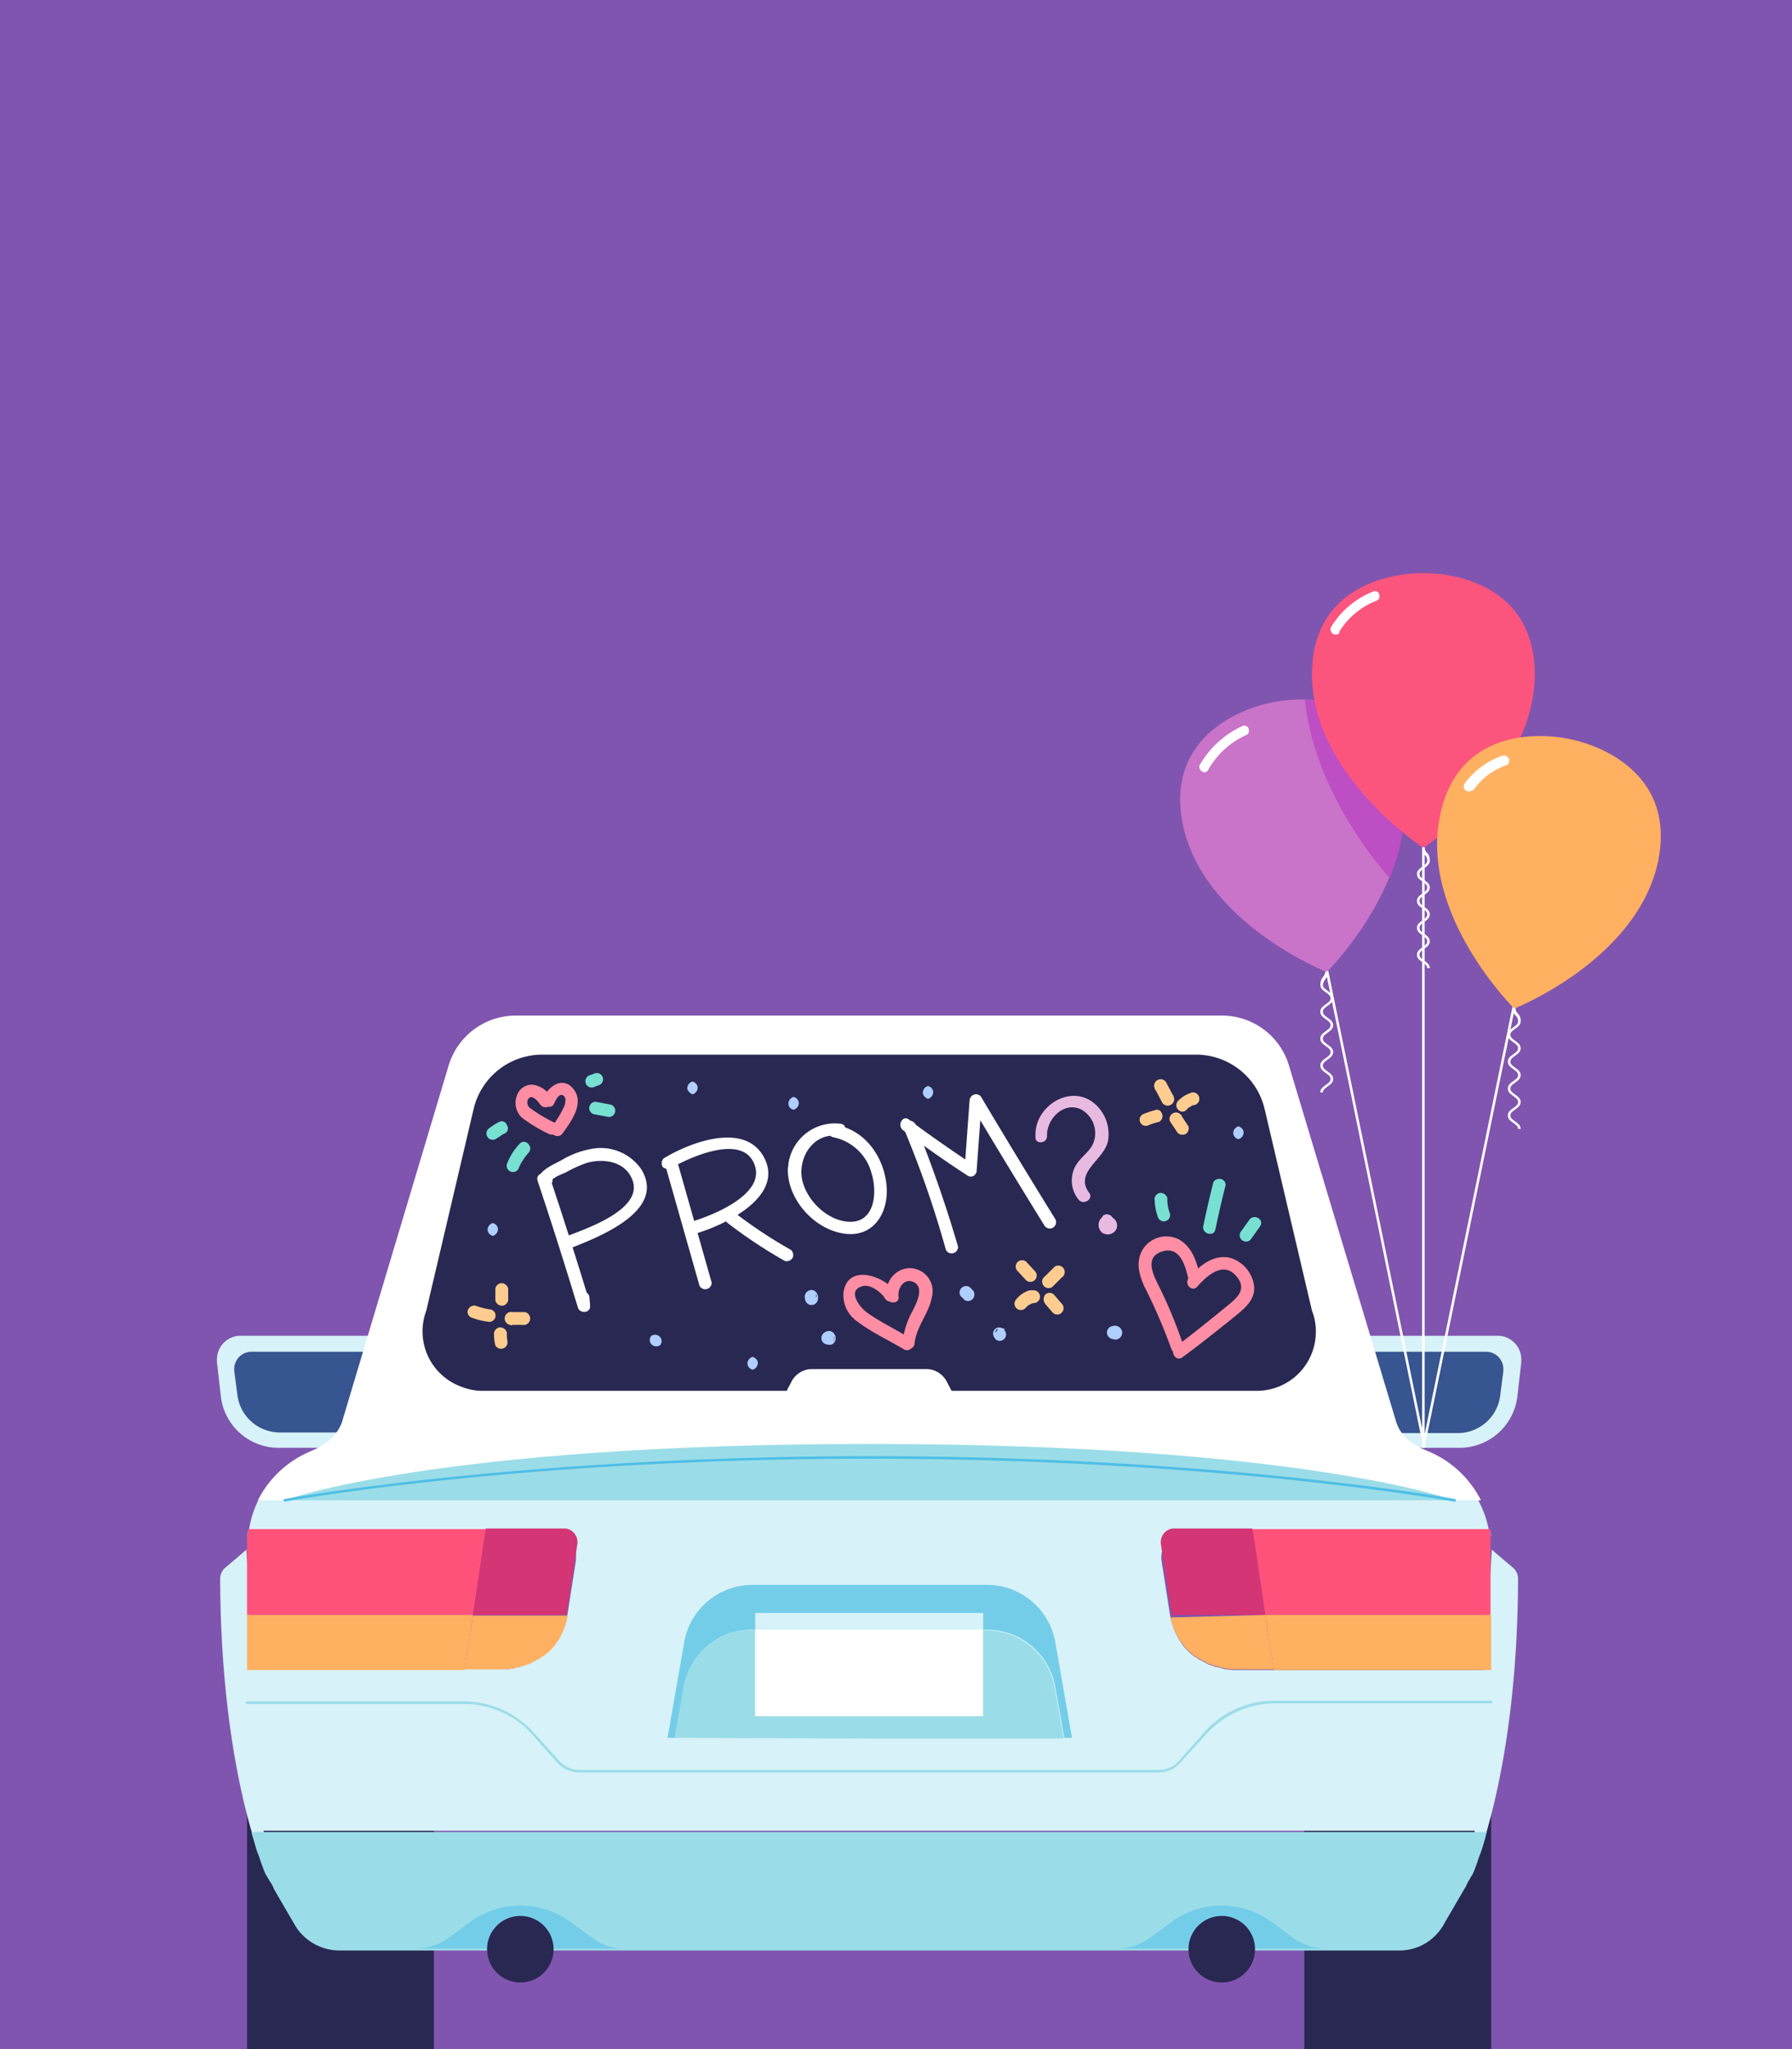 <svg xmlns="http://www.w3.org/2000/svg" xmlns:xlink="http://www.w3.org/1999/xlink" width="280" height="320" viewBox="0 0 280 320">
  <rect x="0" y="0" width="280" height="320" fill="#333333" stroke="none"/>
  <defs>
    <clipPath id="clip-tiles_teen-driver_280">
      <rect width="280" height="320"/>
    </clipPath>
  </defs>
  <g id="tiles_teen-driver_280" clip-path="url(#clip-tiles_teen-driver_280)">
    <rect width="280" height="320" fill="#fff"/>
    <g id="Layer_2" transform="translate(-7 -123)">
      <g id="Layer_1-2">
        <rect id="Rectangle_2186" data-name="Rectangle 2186" width="290" height="443" fill="#8055af"/>
        <path id="Path_76613" data-name="Path 76613" d="M71.4,331.6H44.6a3.691,3.691,0,0,0-3.7,3.7v.4l.6,5.3a9.086,9.086,0,0,0,9,8.1H71.4V331.6Z" fill="#d7f2f8"/>
        <path id="Path_76614" data-name="Path 76614" d="M72.2,334.1H46.3a2.689,2.689,0,0,0-2.7,2.7v.3l.5,3.8a6.681,6.681,0,0,0,6.6,5.8h19Z" fill="#375591"/>
        <path id="Path_76615" data-name="Path 76615" d="M214.1,331.6H241a3.691,3.691,0,0,1,3.7,3.7v.4l-.6,5.3a9.111,9.111,0,0,1-9.1,8.1H214.1V331.6Z" fill="#d7f2f8"/>
        <path id="Path_76616" data-name="Path 76616" d="M213.4,334.1h25.8a2.689,2.689,0,0,1,2.7,2.7v.3l-.5,3.9a6.681,6.681,0,0,1-6.6,5.8h-19Z" fill="#375591"/>
        <rect id="Rectangle_2187" data-name="Rectangle 2187" width="29.2" height="40.9" transform="translate(210.8 402.1)" fill="#292852"/>
        <rect id="Rectangle_2188" data-name="Rectangle 2188" width="29.2" height="40.9" transform="translate(45.6 402.1)" fill="#292852"/>
        <path id="Path_76617" data-name="Path 76617" d="M48.6,415.6s-7.1-15.2-7.2-46.1a2.36,2.36,0,0,1,.7-1.6c1.8-1.5,3.4-2.9,3.4-2.9Z" fill="#d7f2f8"/>
        <path id="Path_76618" data-name="Path 76618" d="M237,415.6s7.1-15.2,7.2-46.1a2.36,2.36,0,0,0-.7-1.6c-1.8-1.5-3.4-2.9-3.4-2.9Z" fill="#d7f2f8"/>
        <path id="Path_76619" data-name="Path 76619" d="M46.5,409.9c-.1-.3-.1-.5-.2-.8h0A2.353,2.353,0,0,1,46.5,409.9Z" fill="#d7f2f8"/>
        <path id="Path_76620" data-name="Path 76620" d="M47,411.4a4.874,4.874,0,0,0,.4,1.1A7.6,7.6,0,0,1,47,411.4Z" fill="#d7f2f8"/>
        <path id="Path_76621" data-name="Path 76621" d="M45.8,361.9v0Z" fill="#d7f2f8"/>
        <path id="Path_76622" data-name="Path 76622" d="M46.5,409.9v0Z" fill="#d7f2f8"/>
        <path id="Path_76623" data-name="Path 76623" d="M46.6,410c.1.4.2.7.3,1.1C46.8,410.7,46.7,410.4,46.6,410Z" fill="#d7f2f8"/>
        <path id="Path_76624" data-name="Path 76624" d="M46.9,411.1l.1.3Z" fill="#d7f2f8"/>
        <path id="Path_76625" data-name="Path 76625" d="M45.7,362c0,.3-.1.7-.1,1A3.083,3.083,0,0,0,45.7,362Z" fill="#d7f2f8"/>
        <path id="Path_76626" data-name="Path 76626" d="M45.8,361.9Z" fill="#d7f2f8"/>
        <path id="Path_76627" data-name="Path 76627" d="M238.7,411.1l-.1.3Z" fill="#d7f2f8"/>
        <path id="Path_76628" data-name="Path 76628" d="M238.6,411.4a4.875,4.875,0,0,1-.4,1.1A7.6,7.6,0,0,0,238.6,411.4Z" fill="#d7f2f8"/>
        <path id="Path_76629" data-name="Path 76629" d="M239.1,409.9v0Z" fill="#d7f2f8"/>
        <path id="Path_76630" data-name="Path 76630" d="M239.2,409.1h0c-.1.3-.1.5-.2.8A2.353,2.353,0,0,0,239.2,409.1Z" fill="#d7f2f8"/>
        <path id="Path_76631" data-name="Path 76631" d="M239,410c-.1.4-.2.7-.3,1.1C238.8,410.7,238.9,410.4,239,410Z" fill="#d7f2f8"/>
        <path id="Path_76632" data-name="Path 76632" d="M239.8,361.9v0Z" fill="#d7f2f8"/>
        <path id="Path_76633" data-name="Path 76633" d="M240,383.8H199.7c-.3,0-.6-.1-.9-.1h-.1a1.884,1.884,0,0,1-.8-.2h-.1a2.353,2.353,0,0,0-.8-.2h-.1c-.3-.1-.5-.2-.8-.3H196a2.507,2.507,0,0,1-.7-.4h-.1c-.2-.1-.5-.3-.7-.4h-.1a4.233,4.233,0,0,0-.7-.5h-.1a2.651,2.651,0,0,0-.6-.5h0l-.6-.6h0a4.35,4.35,0,0,1-.6-.7h0a11.414,11.414,0,0,1-2-4.8l-1.3-8.3a3.966,3.966,0,0,1,3.4-4.5h47.8a16.3,16.3,0,0,0-9.5-12.2l-1.4-.6a6.9,6.9,0,0,1-3.7-3.8l-16.8-56.1a10.919,10.919,0,0,0-10.5-7.8H87.6a10.951,10.951,0,0,0-10.5,7.8L60.4,345.4a6.9,6.9,0,0,1-3.7,3.8l-1.3.6A15.567,15.567,0,0,0,45.9,362H93a4.012,4.012,0,0,1,4,4v.6l-1.3,8.3a11.978,11.978,0,0,1-2,4.8h0c-.2.2-.4.5-.6.7h0l-.6.6h0a2.651,2.651,0,0,1-.6.5h-.1a4.233,4.233,0,0,1-.7.5H91a2.506,2.506,0,0,1-.7.4h-.1c-.2.1-.5.3-.7.4h-.1a6.884,6.884,0,0,1-.8.3h-.1a2.353,2.353,0,0,1-.8.2h-.1c-.3.1-.6.1-.8.2h-.1c-.3,0-.6.1-.9.1H45.6v18.3a32.659,32.659,0,0,0,.8,7H239.3a32.659,32.659,0,0,0,.8-7V383.8Z" fill="#d7f2f8"/>
        <path id="Path_76634" data-name="Path 76634" d="M142.8,340.2H82.3a9.347,9.347,0,0,1-9.3-9.3,8.662,8.662,0,0,1,.6-3.2L81,296.2a11.006,11.006,0,0,1,10.7-8.5H193.8a11.006,11.006,0,0,1,10.7,8.5l7.4,31.5a9.194,9.194,0,0,1-5.6,11.9,8.662,8.662,0,0,1-3.2.6Z" fill="#d7f2f8"/>
        <path id="Path_76635" data-name="Path 76635" d="M239.8,361.8Z" fill="#d7f2f8"/>
        <path id="Path_76636" data-name="Path 76636" d="M239.9,362c0,.3.1.7.1,1A3.083,3.083,0,0,1,239.9,362Z" fill="#d7f2f8"/>
        <path id="Path_76637" data-name="Path 76637" d="M47.7,413.5l-.3-.9Z" fill="#d7f2f8"/>
        <path id="Path_76638" data-name="Path 76638" d="M225.2,345.2l-16.8-55.8a10.919,10.919,0,0,0-10.5-7.8H87.6a10.951,10.951,0,0,0-10.5,7.8L60.4,345.2a6.9,6.9,0,0,1-3.7,3.8H229A6.224,6.224,0,0,1,225.2,345.2Z" fill="#fff"/>
        <path id="Path_76639" data-name="Path 76639" d="M203.3,340.2H82.3a9.347,9.347,0,0,1-9.3-9.3,8.662,8.662,0,0,1,.6-3.2L81,296.2a11.006,11.006,0,0,1,10.7-8.5H193.9a11.006,11.006,0,0,1,10.7,8.5l7.4,31.5a9.194,9.194,0,0,1-5.6,11.9A8.533,8.533,0,0,1,203.3,340.2Z" fill="#fff"/>
        <path id="Path_76640" data-name="Path 76640" d="M142.8,341.7s-61-.1-83.3,5.1h0a6.956,6.956,0,0,1-2.8,2.3l-1.3.6a16.2,16.2,0,0,0-8.1,7.6H59.6l83.3-3.3Z" fill="#fff"/>
        <path id="Path_76641" data-name="Path 76641" d="M142.8,341.7s61-.1,83.3,5.1h0a6.956,6.956,0,0,0,2.8,2.3l1.4.6a16.2,16.2,0,0,1,8.1,7.6H226.1L142.8,354Z" fill="#fff"/>
        <path id="Path_76642" data-name="Path 76642" d="M48.1,414.5l-.3-.8Z" fill="#d7f2f8"/>
        <path id="Path_76643" data-name="Path 76643" d="M45.6,363.6v0Z" fill="#d7f2f8"/>
        <path id="Path_76644" data-name="Path 76644" d="M45.6,364.3h0v0Z" fill="#d7f2f8"/>
        <path id="Path_76645" data-name="Path 76645" d="M49.8,417.9a4.671,4.671,0,0,1-.5-1A4.67,4.67,0,0,0,49.8,417.9Z" fill="#d7f2f8"/>
        <path id="Path_76646" data-name="Path 76646" d="M49.1,416.6l-.4-.7Z" fill="#d7f2f8"/>
        <path id="Path_76647" data-name="Path 76647" d="M48.6,415.6l-.3-.7Z" fill="#d7f2f8"/>
        <path id="Path_76648" data-name="Path 76648" d="M45.6,363.1Z" fill="#ff527b"/>
        <path id="Path_76649" data-name="Path 76649" d="M45.6,363.7Z" fill="#ff527b"/>
        <path id="Path_76650" data-name="Path 76650" d="M82.9,361.8H45.8c-.1.4-.1.8-.2,1.2h0v12.2H80.9Z" fill="#ff527b"/>
        <path id="Path_76651" data-name="Path 76651" d="M93.7,379.4c-.2.2-.4.5-.6.7A4.349,4.349,0,0,0,93.7,379.4Z" fill="#d33575"/>
        <path id="Path_76652" data-name="Path 76652" d="M92.4,380.8a2.651,2.651,0,0,1-.6.5A2.651,2.651,0,0,0,92.4,380.8Z" fill="#d33575"/>
        <path id="Path_76653" data-name="Path 76653" d="M91,381.9a2.506,2.506,0,0,1-.7.4A1.611,1.611,0,0,0,91,381.9Z" fill="#d33575"/>
        <path id="Path_76654" data-name="Path 76654" d="M90.3,382.4c-.2.1-.5.3-.7.4A4.35,4.35,0,0,1,90.3,382.4Z" fill="#d33575"/>
        <path id="Path_76655" data-name="Path 76655" d="M91.8,381.4a4.233,4.233,0,0,1-.7.5A4.235,4.235,0,0,1,91.8,381.4Z" fill="#d33575"/>
        <path id="Path_76656" data-name="Path 76656" d="M93.1,380.1l-.6.6C92.7,380.6,92.9,380.3,93.1,380.1Z" fill="#d33575"/>
        <path id="Path_76657" data-name="Path 76657" d="M85.9,383.8h0Z" fill="#d33575"/>
        <path id="Path_76658" data-name="Path 76658" d="M86.8,383.6c-.3,0-.6.1-.9.1A2.483,2.483,0,0,0,86.8,383.6Z" fill="#d33575"/>
        <path id="Path_76659" data-name="Path 76659" d="M95.5,375.2a11.376,11.376,0,0,1-1.9,4.2,11.414,11.414,0,0,0,2-4.8l1.6-10.4a2.161,2.161,0,0,0-1.8-2.5H82.9l-2,13.5H95.5Z" fill="#d33575"/>
        <path id="Path_76660" data-name="Path 76660" d="M87.7,383.4c-.3.1-.6.1-.8.2A1.884,1.884,0,0,0,87.7,383.4Z" fill="#d33575"/>
        <path id="Path_76661" data-name="Path 76661" d="M89.4,382.8a6.884,6.884,0,0,1-.8.3A3.384,3.384,0,0,0,89.4,382.8Z" fill="#d33575"/>
        <path id="Path_76662" data-name="Path 76662" d="M88.6,383.2a2.353,2.353,0,0,1-.8.2C88.1,383.3,88.3,383.3,88.6,383.2Z" fill="#d33575"/>
        <path id="Path_76663" data-name="Path 76663" d="M93.7,379.4Z" fill="#ffb061"/>
        <path id="Path_76664" data-name="Path 76664" d="M93.1,380.1Z" fill="#ffb061"/>
        <path id="Path_76665" data-name="Path 76665" d="M92.5,380.8Z" fill="#ffb061"/>
        <path id="Path_76666" data-name="Path 76666" d="M86.9,383.6Z" fill="#ffb061"/>
        <path id="Path_76667" data-name="Path 76667" d="M86,383.7Z" fill="#ffb061"/>
        <path id="Path_76668" data-name="Path 76668" d="M87.8,383.4Z" fill="#ffb061"/>
        <path id="Path_76669" data-name="Path 76669" d="M91.8,381.3Z" fill="#ffb061"/>
        <path id="Path_76670" data-name="Path 76670" d="M88.7,383.1Z" fill="#ffb061"/>
        <path id="Path_76671" data-name="Path 76671" d="M90.3,382.4Z" fill="#ffb061"/>
        <path id="Path_76672" data-name="Path 76672" d="M89.5,382.8Z" fill="#ffb061"/>
        <path id="Path_76673" data-name="Path 76673" d="M91.1,381.9Z" fill="#ffb061"/>
        <path id="Path_76674" data-name="Path 76674" d="M80.9,375.2H45.6v8.6h34Z" fill="#ffb061"/>
        <path id="Path_76675" data-name="Path 76675" d="M80.9,375.2l-1.3,8.5h6.3c.3,0,.6-.1.9-.1h.1a1.884,1.884,0,0,0,.8-.2h.1a2.353,2.353,0,0,1,.8-.2h.1c.3-.1.5-.2.8-.3h.1a2.507,2.507,0,0,0,.7-.4h.1c.2-.1.5-.3.7-.4h.1a4.233,4.233,0,0,1,.7-.5H92a2.651,2.651,0,0,1,.6-.5h0l.6-.6h0a4.349,4.349,0,0,0,.6-.7h0a10.586,10.586,0,0,0,1.9-4.5H80.9Z" fill="#ffb061"/>
        <path id="Path_76676" data-name="Path 76676" d="M47.8,413.8l-.1-.3Z" fill="#9adde8"/>
        <path id="Path_76677" data-name="Path 76677" d="M48.3,414.9l-.1-.3Z" fill="#9adde8"/>
        <path id="Path_76678" data-name="Path 76678" d="M47.4,412.6l-.1-.2Z" fill="#9adde8"/>
        <path id="Path_76679" data-name="Path 76679" d="M48.8,415.9l-.2-.3Z" fill="#9adde8"/>
        <path id="Path_76680" data-name="Path 76680" d="M49.8,417.9h0l3.2,5.5Z" fill="#9adde8"/>
        <path id="Path_76681" data-name="Path 76681" d="M49.3,416.9l-.2-.3Z" fill="#9adde8"/>
        <path id="Path_76682" data-name="Path 76682" d="M237.9,413.5l.3-.9Z" fill="#d7f2f8"/>
        <path id="Path_76683" data-name="Path 76683" d="M237.5,414.5l.3-.8Z" fill="#d7f2f8"/>
        <path id="Path_76684" data-name="Path 76684" d="M240,363.6v0Z" fill="#d7f2f8"/>
        <path id="Path_76685" data-name="Path 76685" d="M240,364.3h0v0Z" fill="#d7f2f8"/>
        <path id="Path_76686" data-name="Path 76686" d="M235.8,417.9a4.672,4.672,0,0,0,.5-1C236.1,417.2,236,417.6,235.8,417.9Z" fill="#d7f2f8"/>
        <path id="Path_76687" data-name="Path 76687" d="M236.5,416.6l.4-.7Z" fill="#d7f2f8"/>
        <path id="Path_76688" data-name="Path 76688" d="M237,415.6l.3-.7Z" fill="#d7f2f8"/>
        <path id="Path_76689" data-name="Path 76689" d="M212,327.7l-7.4-31.5a11.006,11.006,0,0,0-10.7-8.5H91.7A11.006,11.006,0,0,0,81,296.2l-7.4,31.5a9.194,9.194,0,0,0,5.6,11.9,8.662,8.662,0,0,0,3.2.6h121a9.221,9.221,0,0,0,9.2-9.4A8.533,8.533,0,0,0,212,327.7Z" fill="#292852"/>
        <path id="Path_76690" data-name="Path 76690" d="M240,363.1Z" fill="#ff527b"/>
        <path id="Path_76691" data-name="Path 76691" d="M240,363.7Z" fill="#ff527b"/>
        <path id="Path_76692" data-name="Path 76692" d="M202.7,361.8h37.1a4.868,4.868,0,0,1,.1,1.2h0v12.2H204.7Z" fill="#ff527b"/>
        <path id="Path_76693" data-name="Path 76693" d="M191.9,379.4c.2.2.4.5.6.7A4.35,4.35,0,0,1,191.9,379.4Z" fill="#d33575"/>
        <path id="Path_76694" data-name="Path 76694" d="M193.1,380.8a2.651,2.651,0,0,0,.6.5C193.6,381.2,193.3,381,193.1,380.8Z" fill="#d33575"/>
        <path id="Path_76695" data-name="Path 76695" d="M194.6,381.9a2.506,2.506,0,0,0,.7.4A1.611,1.611,0,0,1,194.6,381.9Z" fill="#d33575"/>
        <path id="Path_76696" data-name="Path 76696" d="M195.3,382.4c.2.1.5.3.7.4A4.35,4.35,0,0,0,195.3,382.4Z" fill="#d33575"/>
        <path id="Path_76697" data-name="Path 76697" d="M193.8,381.4a4.233,4.233,0,0,0,.7.5C194.3,381.7,194,381.6,193.8,381.4Z" fill="#d33575"/>
        <path id="Path_76698" data-name="Path 76698" d="M192.5,380.1l.6.6C192.9,380.6,192.7,380.3,192.5,380.1Z" fill="#d33575"/>
        <path id="Path_76699" data-name="Path 76699" d="M199.7,383.8h0Z" fill="#d33575"/>
        <path id="Path_76700" data-name="Path 76700" d="M198.8,383.6c.3,0,.6.1.9.1A2.483,2.483,0,0,1,198.8,383.6Z" fill="#d33575"/>
        <path id="Path_76701" data-name="Path 76701" d="M190.1,375.2a11.377,11.377,0,0,0,1.9,4.2,11.414,11.414,0,0,1-2-4.8l-1.6-10.4a2.161,2.161,0,0,1,1.8-2.5h12.5l2,13.5H190.1Z" fill="#d33575"/>
        <path id="Path_76702" data-name="Path 76702" d="M197.9,383.4c.3.1.6.1.8.2A1.884,1.884,0,0,1,197.9,383.4Z" fill="#d33575"/>
        <path id="Path_76703" data-name="Path 76703" d="M196.1,382.8a6.884,6.884,0,0,0,.8.3C196.6,383,196.4,382.9,196.1,382.8Z" fill="#d33575"/>
        <path id="Path_76704" data-name="Path 76704" d="M197,383.2a2.353,2.353,0,0,0,.8.2C197.5,383.3,197.2,383.3,197,383.2Z" fill="#d33575"/>
        <path id="Path_76705" data-name="Path 76705" d="M191.9,379.4Z" fill="#ffb061"/>
        <path id="Path_76706" data-name="Path 76706" d="M192.5,380.1Z" fill="#ffb061"/>
        <path id="Path_76707" data-name="Path 76707" d="M193.1,380.8Z" fill="#ffb061"/>
        <path id="Path_76708" data-name="Path 76708" d="M198.7,383.6Z" fill="#ffb061"/>
        <path id="Path_76709" data-name="Path 76709" d="M199.6,383.7Z" fill="#ffb061"/>
        <path id="Path_76710" data-name="Path 76710" d="M197.8,383.4Z" fill="#ffb061"/>
        <path id="Path_76711" data-name="Path 76711" d="M193.8,381.3Z" fill="#ffb061"/>
        <path id="Path_76712" data-name="Path 76712" d="M196.9,383.1Z" fill="#ffb061"/>
        <path id="Path_76713" data-name="Path 76713" d="M195.2,382.4Z" fill="#ffb061"/>
        <path id="Path_76714" data-name="Path 76714" d="M196.1,382.8Z" fill="#ffb061"/>
        <path id="Path_76715" data-name="Path 76715" d="M194.5,381.9Z" fill="#ffb061"/>
        <path id="Path_76716" data-name="Path 76716" d="M204.7,375.2H240v8.6H206Z" fill="#ffb061"/>
        <path id="Path_76717" data-name="Path 76717" d="M204.7,375.2l1.3,8.5h-6.3c-.3,0-.6-.1-.9-.1h-.1a1.884,1.884,0,0,1-.8-.2h-.1a2.353,2.353,0,0,0-.8-.2h-.1c-.3-.1-.5-.2-.8-.3H196a2.507,2.507,0,0,1-.7-.4h-.1c-.2-.1-.5-.3-.7-.4h-.1a4.233,4.233,0,0,0-.7-.5h-.1a2.651,2.651,0,0,0-.6-.5h0l-.6-.6h0a4.35,4.35,0,0,1-.6-.7h0a10.693,10.693,0,0,1-1.9-4.2Z" fill="#ffb061"/>
        <path id="Path_76718" data-name="Path 76718" d="M237.8,413.8l.1-.3Z" fill="#9adde8"/>
        <path id="Path_76719" data-name="Path 76719" d="M237.3,414.9l.1-.3Z" fill="#9adde8"/>
        <path id="Path_76720" data-name="Path 76720" d="M238.2,412.6l.1-.2Z" fill="#9adde8"/>
        <path id="Path_76721" data-name="Path 76721" d="M236.8,415.9l.2-.3Z" fill="#9adde8"/>
        <path id="Path_76722" data-name="Path 76722" d="M235.8,417.9h0l-3.2,5.5Z" fill="#9adde8"/>
        <path id="Path_76723" data-name="Path 76723" d="M236.3,416.9l.2-.3Z" fill="#9adde8"/>
        <path id="Path_76724" data-name="Path 76724" d="M142.8,409.1H46.3c.3,1.1.6,2.3,1,3.4l.1.2.3.9.1.3.3.8.1.3.3.7.2.3.4.7.2.3a4.671,4.671,0,0,1,.5,1h0l3.2,5.5c.1.2.2.3.3.5a8.165,8.165,0,0,0,6.7,3.6H225.6a7.92,7.92,0,0,0,6.7-3.6,2.186,2.186,0,0,0,.3-.5l3.2-5.5h0a4.672,4.672,0,0,0,.5-1l.2-.3.4-.7.2-.3.3-.7.1-.3.3-.8.1-.3.3-.9.1-.2a33.742,33.742,0,0,0,1-3.4Z" fill="#9adde8"/>
        <path id="Path_76725" data-name="Path 76725" d="M142.8,348.5h0c-67.7,0-91.4,8.8-91.4,8.8H234.2S210.5,348.5,142.8,348.5Z" fill="#9adde8"/>
        <path id="Path_76726" data-name="Path 76726" d="M234.2,357.5h0c-.4-.1-37.1-6.7-91.4-6.7s-91,6.6-91.3,6.7a.2.2,0,0,1,0-.4h0c.4-.1,37.2-6.7,91.4-6.7s91.1,6.6,91.4,6.7a.215.215,0,0,1,.2.2c0,.1-.1.2-.3.2Z" fill="#4ebee5"/>
        <path id="Path_76727" data-name="Path 76727" d="M124.5,377.5h.6v-2.6h35.5v2.6h.6a10.844,10.844,0,0,1,10.7,9l1.4,7.9h1.2l-2.6-14.9a10.844,10.844,0,0,0-10.7-9H124.6a10.844,10.844,0,0,0-10.7,9l-2.6,14.9h1.2l1.4-7.9A10.662,10.662,0,0,1,124.5,377.5Z" fill="#74cde8"/>
        <path id="Path_76728" data-name="Path 76728" d="M142.8,394.5h30.4l-1.4-7.9a10.844,10.844,0,0,0-10.7-9h-.6V391H125V377.5h-.5a10.844,10.844,0,0,0-10.7,9l-1.4,7.9,30.4.1Z" fill="#9adde8"/>
        <path id="Path_76729" data-name="Path 76729" d="M125,374.9v2.6h35.6v-2.6Z" fill="#d7f2f8"/>
        <path id="Path_76730" data-name="Path 76730" d="M142.8,377.5H125V391h35.6V377.5Z" fill="#fff"/>
        <path id="Path_76731" data-name="Path 76731" d="M142.8,399.8H97.5a4.859,4.859,0,0,1-3.4-1.5l-3.9-4.4a14.326,14.326,0,0,0-10.8-4.8H45.6a.2.2,0,0,1,0-.4H79.4a14.8,14.8,0,0,1,11.1,5l3.9,4.3a4.1,4.1,0,0,0,3.1,1.4h45.3a.2.2,0,0,1,0,.4Z" fill="#9adde8"/>
        <path id="Path_76732" data-name="Path 76732" d="M188.1,399.8H142.8a.2.2,0,0,1,0-.4h45.3a4.1,4.1,0,0,0,3.1-1.4l3.9-4.4a14.643,14.643,0,0,1,11.1-5H240a.2.2,0,0,1,0,.4H206.2a14.582,14.582,0,0,0-10.8,4.9l-4,4.4A4.459,4.459,0,0,1,188.1,399.8Z" fill="#9adde8"/>
        <path id="Path_76733" data-name="Path 76733" d="M157.9,344.4H127.7l2.9-5.5a3.628,3.628,0,0,1,3.3-2.1h17.8a3.628,3.628,0,0,1,3.3,2.1Z" fill="#fff"/>
        <path id="Path_76734" data-name="Path 76734" d="M96.2,423.2a13.2,13.2,0,0,0-15.8,0l-3.3,2.4a8.747,8.747,0,0,1-5.2,1.7h32.7a8.24,8.24,0,0,1-5.1-1.7Z" fill="#74cde8"/>
        <circle id="Ellipse_208" data-name="Ellipse 208" cx="5.2" cy="5.2" r="5.2" transform="translate(83.1 422.2)" fill="#292852"/>
        <path id="Path_76735" data-name="Path 76735" d="M205.8,423.2a13.2,13.2,0,0,0-15.8,0l-3.3,2.4a8.747,8.747,0,0,1-5.2,1.7h32.7a8.747,8.747,0,0,1-5.2-1.7Z" fill="#74cde8"/>
        <circle id="Ellipse_209" data-name="Ellipse 209" cx="5.2" cy="5.2" r="5.2" transform="translate(192.7 422.2)" fill="#292852"/>
        <rect id="Rectangle_2189" data-name="Rectangle 2189" width="0.4" height="81.6" transform="matrix(0.98, -0.201, 0.201, 0.98, 212.995, 269.061)" fill="#fff"/>
        <path id="Path_76736" data-name="Path 76736" d="M214.3,274.8s-19.3-7.6-22.5-23.1c-2.6-12.9,8-17.8,13.9-19s17.6-.9,20.2,12C229.1,260.2,214.3,274.8,214.3,274.8Z" fill="#c973c9"/>
        <path id="Path_76737" data-name="Path 76737" d="M195.2,243.6a.86.86,0,0,1-.8-.8.6.6,0,0,1,.1-.4,14.785,14.785,0,0,1,6.6-6,.7.7,0,0,1,1,.4c.1.4,0,.9-.4,1h0a12.85,12.85,0,0,0-5.9,5.4A.675.675,0,0,1,195.2,243.6Z" fill="#fff"/>
        <path id="Path_76738" data-name="Path 76738" d="M210.9,232.3c1.3,12.3,8.8,22.7,13.2,27.8a27.086,27.086,0,0,0,1.9-15.4C223.9,235,216.8,232.5,210.9,232.3Z" fill="#bd4ec4"/>
        <path id="Path_76739" data-name="Path 76739" d="M229.4,255.4s17.4-11.3,17.4-27.1c0-13.2-11.4-15.8-17.4-15.8S212,215.1,212,228.3C212,244.1,229.4,255.4,229.4,255.4Z" fill="#fc557d"/>
        <path id="Path_76740" data-name="Path 76740" d="M215.7,222.1a.789.789,0,0,1-.8-.8.6.6,0,0,1,.1-.4,13.452,13.452,0,0,1,6.5-5.5.7.7,0,0,1,1,.4c.1.4,0,.9-.4,1a11.834,11.834,0,0,0-5.8,4.8C216.3,222,216,222.1,215.7,222.1Z" fill="#fff"/>
        <rect id="Rectangle_2190" data-name="Rectangle 2190" width="0.4" height="93.7" transform="translate(229.2 255.4)" fill="#fff"/>
        <rect id="Rectangle_2191" data-name="Rectangle 2191" width="81.6" height="0.4" transform="translate(229.189 348.979) rotate(-78.381)" fill="#fff"/>
        <path id="Path_76741" data-name="Path 76741" d="M243.6,280.5s19.3-7.6,22.5-23.1c2.6-12.9-8-17.8-13.9-19s-17.6-.9-20.2,12C228.8,265.9,243.6,280.5,243.6,280.5Z" fill="#ffb061"/>
        <path id="Path_76742" data-name="Path 76742" d="M236.5,246.6a.789.789,0,0,1-.8-.8c0-.2.1-.3.2-.5a12.127,12.127,0,0,1,5.9-4.3.846.846,0,0,1,1,.6.807.807,0,0,1-.4.9,10.169,10.169,0,0,0-5.1,3.8A1.6,1.6,0,0,1,236.5,246.6Z" fill="#fff"/>
        <path id="Path_76743" data-name="Path 76743" d="M213.7,293.6h-.4c0-.6.5-.9.9-1.2s.7-.5.7-.9-.3-.6-.7-.9-.9-.6-.9-1.2.5-.9.9-1.2.7-.5.7-.9-.3-.6-.7-.9-.9-.6-.9-1.2.5-.9.9-1.2.7-.5.7-.9-.3-.6-.7-.9-.9-.6-.9-1.2.5-.9.9-1.2.7-.5.7-.9-.3-.6-.7-.9-.9-.6-.9-1.2a1.922,1.922,0,0,1,.4-1.2,1.8,1.8,0,0,0,.4-.9h.4a1.922,1.922,0,0,1-.4,1.2,1.8,1.8,0,0,0-.4.9c0,.4.3.6.7.9s.9.6.9,1.2-.5.9-.9,1.2-.7.5-.7.9.3.6.7.9.9.6.9,1.2-.5.9-.9,1.2-.7.5-.7.9.3.6.7.9.9.6.9,1.2-.5.9-.9,1.2-.7.5-.7.9.3.6.7.9.9.6.9,1.2-.5.9-.9,1.2S213.7,293.2,213.7,293.6Z" fill="#fff"/>
        <path id="Path_76744" data-name="Path 76744" d="M244.6,299.3h-.4c0-.4-.3-.6-.7-.9s-.9-.6-.9-1.2.5-.9.9-1.2.7-.5.7-.9-.3-.6-.7-.9-.9-.6-.9-1.2.5-.9.9-1.2.7-.5.7-.9-.3-.6-.7-.9-.9-.6-.9-1.2.5-.9.9-1.2.7-.5.7-.9-.3-.6-.7-.9-.9-.6-.9-1.2.5-.9.9-1.2.7-.5.7-.9a1.086,1.086,0,0,0-.4-.9,1.594,1.594,0,0,1-.4-1.2h.4a1.086,1.086,0,0,0,.4.9,1.594,1.594,0,0,1,.4,1.2c0,.6-.5.9-.9,1.2s-.7.5-.7.9.3.6.7.9.9.6.9,1.2-.5.9-.9,1.2-.7.5-.7.9.3.6.7.9.9.6.9,1.2-.5.9-.9,1.2-.7.5-.7.9.3.6.7.9.9.6.9,1.2-.5.9-.9,1.2-.7.5-.7.9.3.6.7.9S244.6,298.7,244.6,299.3Z" fill="#fff"/>
        <path id="Path_76745" data-name="Path 76745" d="M230.4,274.2H230c0-.4-.3-.6-.7-.9s-.9-.6-.9-1.2.5-.9.9-1.2.7-.5.7-.9-.3-.6-.7-.9-.9-.6-.9-1.2.5-.9.9-1.2.7-.5.7-.9-.3-.6-.7-.9-.9-.6-.9-1.2.5-.9.9-1.2.7-.5.7-.9-.3-.6-.7-.9-.9-.6-.9-1.2.5-.9.9-1.2.7-.5.7-.9a1.086,1.086,0,0,0-.4-.9,1.594,1.594,0,0,1-.4-1.2h.4a1.086,1.086,0,0,0,.4.9,1.594,1.594,0,0,1,.4,1.2c0,.6-.5.9-.9,1.2s-.7.5-.7.9.3.6.7.9.9.6.9,1.2-.5.9-.9,1.2-.7.5-.7.9.3.6.7.9.9.6.9,1.2-.5.9-.9,1.2-.7.5-.7.9.3.6.7.9.9.6.9,1.2-.5.9-.9,1.2-.7.5-.7.9.3.6.7.9S230.4,273.6,230.4,274.2Z" fill="#fff"/>
        <path id="Path_76746" data-name="Path 76746" d="M91,307.4q3.3,9.9,6.3,19.8c.3,1,2,.9,1.9-.3l-.1-1.3c-.1-1.2-2.1-1.2-1.9,0l.1,1.3,1.9-.3q-3-9.9-6.3-19.8c-.4-1.1-2.3-.6-1.9.6Z" fill="#fff"/>
        <path id="Path_76747" data-name="Path 76747" d="M92.3,306.2l-.2.1,1.1.5-.2-.2v1c.3-.7,1.7-1.2,2.4-1.5a19.642,19.642,0,0,1,3.3-1.5c2.5-.7,5.8-.3,7,2.4,2.2,4.7-6.9,7.8-10,9-1.2.5-.7,2.3.5,1.9,4.3-1.7,15-5.8,11-12.3a7.7,7.7,0,0,0-7.7-3.2,13.979,13.979,0,0,0-4.8,1.8c-1.1.6-2.8,1.3-3.4,2.4a.908.908,0,0,0,0,1l.2.2a1,1,0,0,0,1.1.5l.2-.1a1.012,1.012,0,0,0,.4-1.4.875.875,0,0,0-.9-.6Z" fill="#fff"/>
        <path id="Path_76748" data-name="Path 76748" d="M110.9,304.8l5.4,19a1.012,1.012,0,0,0,1.4.4,1.05,1.05,0,0,0,.5-.9l-5.4-19a1.012,1.012,0,0,0-1.4-.4A1.193,1.193,0,0,0,110.9,304.8Z" fill="#fff"/>
        <path id="Path_76749" data-name="Path 76749" d="M111.7,305.5c2.9-1.7,11.7-5.8,13.3-.3,1.3,4.5-6.9,7.7-10,8.6a1.012,1.012,0,0,0-.4,1.4,1.05,1.05,0,0,0,.9.5c4.3-1.2,13.7-5.5,11.1-11.5-2.8-6.3-11.8-2.8-15.9-.3a1.071,1.071,0,0,0-.1,1.4,1.389,1.389,0,0,0,1.1.2Z" fill="#fff"/>
        <path id="Path_76750" data-name="Path 76750" d="M120.7,314a76.233,76.233,0,0,0,8.9,5.9,1.04,1.04,0,0,0,1.3-.6,1.128,1.128,0,0,0-.3-1.1,72.183,72.183,0,0,1-8.9-5.9C120.7,311.5,119.7,313.2,120.7,314Z" fill="#fff"/>
        <path id="Path_76751" data-name="Path 76751" d="M138.4,298.5a7.321,7.321,0,0,0-8.2,6.2c0,.3-.1.6-.1,1,0,4.6,4,9.1,8.5,9.9,4.9.9,7.4-3.3,6.9-7.7s-3.4-8.4-7.8-9.2c-1.2-.2-1.8,1.6-.5,1.9a7.77,7.77,0,0,1,6,5.7c.9,3,.5,7.7-3.6,7.5-3.3-.2-6.4-3.2-7.2-6.3-.9-3.5,1.6-7.7,5.6-7.1,1.1.2,1.6-1.7.4-1.9Z" fill="#fff"/>
        <path id="Path_76752" data-name="Path 76752" d="M148.2,299.2a158.041,158.041,0,0,1,6.6,19,1.012,1.012,0,0,0,1.4.4,1.05,1.05,0,0,0,.5-.9c-1.9-6.5-4.1-12.8-6.6-19C149.6,297.5,147.7,298,148.2,299.2Z" fill="#fff"/>
        <path id="Path_76753" data-name="Path 76753" d="M148.1,299.5c3.3,2.5,6.7,4.9,10.1,7.1a.883.883,0,0,0,1.3-.4.6.6,0,0,0,.1-.4l.8-11-1.8.5c3.8,6.4,7.7,12.8,11.6,19.1a.987.987,0,0,0,1.7-1c-3.9-6.3-7.8-12.7-11.6-19.1a.965.965,0,0,0-1.4-.2,1.012,1.012,0,0,0-.4.7l-.8,11,1.5-.8c-3.4-2.3-6.8-4.6-10.1-7.1-1-.9-2,.8-1,1.6Z" fill="#fff"/>
        <path id="Path_76754" data-name="Path 76754" d="M170.6,300.4c-.1-2.7,2.7-5.5,5.4-4.1a4.225,4.225,0,0,1,1.6,5.7h0c-.9,1.4-2.4,2.2-2.9,3.9a4.693,4.693,0,0,0,.8,4.4c.7,1,2.4,0,1.7-1-2.4-3.2,2.2-5.1,2.9-8a6.258,6.258,0,0,0-1.9-5.8c-3.8-3.5-9.7.3-9.4,5-.2,1.2,1.8,1.2,1.8-.1Z" fill="#e8bae2"/>
        <path id="Path_76755" data-name="Path 76755" d="M179.1,313.2a1.569,1.569,0,0,0,0,2.2c.1.1.2.2.3.2a1.489,1.489,0,0,0,2-.6.367.367,0,0,0,.1-.3,1.391,1.391,0,0,0-1.1-1.7h-.7a1.556,1.556,0,0,0-.9,1.8,2.186,2.186,0,0,0,.3.5,1.02,1.02,0,0,0,.9.2,1.648,1.648,0,0,0,1.1-1.9.982.982,0,1,0-1.9.5v-.2h0a.1.1,0,0,1,.1-.1h0a.349.349,0,0,1,.2-.1l.9.2c.1.1.1.2.2.4h0v.2l-.1.1h0c-.1.1-.2.2-.3.2a.481.481,0,0,1-.6-.2c.1.1,0-.1,0-.2a.6.6,0,0,1,.1-.4c.1-.1.1-.2.2-.2h.1a.6.6,0,0,1,.4.1l.1.1c0,.1.1.1.1.2h0c0-.1-.1.2,0,.1,0,.1-.2.3-.1.2a1.012,1.012,0,1,0-1.1-1.7c-.1.1-.2.3-.3.4Z" fill="#e8bae2"/>
        <path id="Path_76756" data-name="Path 76756" d="M147.1,324.9c-1.8-2.6-7.6-4.7-8.3-.1a4.965,4.965,0,0,0,2.2,4.6c2.2,1.7,4.9,2.9,7.2,4.3,1.1.7,2-1,1-1.7-2.2-1.4-4.6-2.5-6.7-4-1-.7-3.2-3.3-.9-4.1,1.3-.5,3.1.9,3.7,1.9s2.5.1,1.8-.9Z" fill="#ff8da3"/>
        <path id="Path_76757" data-name="Path 76757" d="M147.4,325.5c-.2-1.4,1-3.1,2.5-2.2s.3,3.2-.3,4.4a13.222,13.222,0,0,0-1.6,5.1c-.1,1.2,1.8,1.2,1.9,0,.3-2.7,2.2-4.6,2.7-7.2a3.61,3.61,0,0,0-1.4-3.9c-2.8-1.9-6.1.6-5.7,3.8C145.6,326.7,147.6,326.7,147.4,325.5Z" fill="#ff8da3"/>
        <path id="Path_76758" data-name="Path 76758" d="M194.6,322.7c-.5-2.3-1.2-5-3.5-6.2a4.358,4.358,0,0,0-5.4,1.4c-1.3,1.9-.8,4,.1,6a83.486,83.486,0,0,1,4.2,9.7c.4,1.2,2.3.7,1.9-.5a73.914,73.914,0,0,0-3.6-8.8c-1-2-2.7-5,.4-5.9,2.9-.8,3.6,2.7,4.1,4.8.1,1.2,2,.7,1.8-.5Z" fill="#ff8da3"/>
        <path id="Path_76759" data-name="Path 76759" d="M194.1,323.9c1.4-1.6,3.9-3.9,5.9-1.8s.4,3.5-1.2,4.8c-2.7,2.2-5.4,4.4-8.1,6.4-1,.7,0,2.4,1,1.7,2.6-1.9,5.1-3.9,7.6-5.9,1.8-1.5,4.1-3,3.6-5.6a5.311,5.311,0,0,0-3.8-4.1c-2.6-.5-4.7,1.3-6.3,3.1-.9,1,.5,2.4,1.3,1.4Z" fill="#ff8da3"/>
        <path id="Path_76760" data-name="Path 76760" d="M166,321.5l1.3,1.4a.99.99,0,0,0,1.4-1.4l-1.3-1.4a.99.99,0,1,0-1.4,1.4Z" fill="#ffcc8f"/>
        <path id="Path_76761" data-name="Path 76761" d="M171.7,323.7l1.2-1.2a1.012,1.012,0,1,0-1.1-1.7l-.3.3-1.2,1.2a1.012,1.012,0,1,0,1.1,1.7Z" fill="#ffcc8f"/>
        <path id="Path_76762" data-name="Path 76762" d="M167.9,324.5a4.124,4.124,0,0,0-2.1,1.4.99.99,0,0,0,1.4,1.4l.3-.3c.1-.1.2-.2.3-.2a1.493,1.493,0,0,1,.7-.3,1,1,0,1,0,0-2Z" fill="#ffcc8f"/>
        <path id="Path_76763" data-name="Path 76763" d="M170.3,326.6l1.2,1.4a.99.99,0,0,0,1.4-1.4l-1.2-1.4a.967.967,0,0,0-1.4,0A1.2,1.2,0,0,0,170.3,326.6Z" fill="#ffcc8f"/>
        <path id="Path_76764" data-name="Path 76764" d="M162.5,332.1h0a.99.99,0,1,0,1.4-1.4h0a.937.937,0,0,0-1.1-.2.349.349,0,0,0-.2.1h0l.8-.1h0l.4.2h0l.2.4v.5l-.9.7h0a1,1,0,0,0,0-2h0a.96.96,0,0,0-.9.7,1.147,1.147,0,0,0,.5,1.2,1.227,1.227,0,0,0,1.3-.2l-.4.2h.1l-.8-.1h0l-.4-.6V331l.2-.4h1.4a.984.984,0,0,0-1.4.3.942.942,0,0,0-.2,1.2Z" fill="#aecfff"/>
        <path id="Path_76765" data-name="Path 76765" d="M159.1,324.6l-.3-.3a1.012,1.012,0,0,0-1.7,1.1l.3.3.3.3a.984.984,0,0,0,1.4-.3A1.083,1.083,0,0,0,159.1,324.6Z" fill="#aecfff"/>
        <path id="Path_76766" data-name="Path 76766" d="M133.5,324.5a1.081,1.081,0,0,0-.7,1.4,1.057,1.057,0,0,0,.6.7,1.114,1.114,0,0,0,1.4-.6v-.1a1.3,1.3,0,0,0-.5-1.3.908.908,0,0,0-1,0,1.02,1.02,0,0,0-.5.8v.4a1,1,0,0,0,2,0v-.4l-1.5.8h0l-.4-.4.1-.9.7-.3h0l.5.1a.8.8,0,0,1,.3,1.1l-.1.1-.4.2h0a1.012,1.012,0,0,0,.4-1.4,1.215,1.215,0,0,0-.9-.2Z" fill="#aecfff"/>
        <path id="Path_76767" data-name="Path 76767" d="M136,331a1.1,1.1,0,0,0,1.1,1.9.1.1,0,0,0,.1-.1,1.058,1.058,0,0,0,.2-1.4.989.989,0,0,0-1.4-.4,1.04,1.04,0,0,0-.6,1.3,1,1,0,0,0,1.3.6.758.758,0,0,0,.4-.2h0l-.5.1h-.2l-.4-.2a1.077,1.077,0,0,1-.2-.8l.2-.4h0l.4-.2h.4l.4.2.2.5-.1.5h0l-.4.4h0a.675.675,0,0,0,.4-.6,1.128,1.128,0,0,0-.1-.8.962.962,0,0,0-1.2-.4Z" fill="#aecfff"/>
        <path id="Path_76768" data-name="Path 76768" d="M181.3,332.2a1.078,1.078,0,0,0,.3-2.1,1.027,1.027,0,0,0-1.3.5.948.948,0,0,0,.2,1.3.99.99,0,0,0,1.4-1.4h0l.2.4v.5l-.4.5-.5.1h0l-.5-.1h0l-.4-.4h0l-.1-.5.1-.4.4-.4h0l.5-.1h0a1.02,1.02,0,1,0-.4,2,.9.9,0,0,1,.5.1Z" fill="#aecfff"/>
        <path id="Path_76769" data-name="Path 76769" d="M196.9,315c.5-2.3,1-4.6,1.6-6.9a.945.945,0,0,0-1-1,1.05,1.05,0,0,0-.9.5c-.6,2.3-1.1,4.6-1.6,6.9C194.8,315.7,196.7,316.2,196.9,315Z" fill="#77e0d1"/>
        <path id="Path_76770" data-name="Path 76770" d="M202.4,316.6l1.5-2.1c.7-1.1-1-2-1.7-1-.4.6-.8,1.1-1.2,1.7a.99.99,0,1,0,1.4,1.4Z" fill="#77e0d1"/>
        <path id="Path_76771" data-name="Path 76771" d="M189.8,312.5a6.051,6.051,0,0,1-.4-2.4,1.1,1.1,0,0,0-1.2-.8,1.085,1.085,0,0,0-.8.8,9.291,9.291,0,0,0,.5,2.9.982.982,0,1,0,1.9-.5Z" fill="#77e0d1"/>
        <path id="Path_76772" data-name="Path 76772" d="M84.4,324.2v1.9a1.1,1.1,0,0,0,1.2.8,1.085,1.085,0,0,0,.8-.8v-1.9a1.1,1.1,0,0,0-1.2-.8A1.085,1.085,0,0,0,84.4,324.2Z" fill="#ffcc8f"/>
        <path id="Path_76773" data-name="Path 76773" d="M80.8,328.8a10.549,10.549,0,0,0,2.4.6.982.982,0,0,0,.5-1.9,10.547,10.547,0,0,1-2.4-.6,1.086,1.086,0,0,0-1.2.7A.949.949,0,0,0,80.8,328.8Z" fill="#ffcc8f"/>
        <path id="Path_76774" data-name="Path 76774" d="M87.1,329.9h1.5a1.02,1.02,0,1,0,.4-2H87.1a1.02,1.02,0,1,0-.4,2C86.8,330,86.9,330,87.1,329.9Z" fill="#ffcc8f"/>
        <path id="Path_76775" data-name="Path 76775" d="M84.2,331.1a6.8,6.8,0,0,0,.2,2,1.012,1.012,0,0,0,1.4.4,1.05,1.05,0,0,0,.5-.9,7.569,7.569,0,0,1-.1-1.5,1.1,1.1,0,0,0-1.2-.8,1.085,1.085,0,0,0-.8.8Z" fill="#ffcc8f"/>
        <path id="Path_76776" data-name="Path 76776" d="M93.2,294.5a3.964,3.964,0,0,0-2.9-2.1,2.483,2.483,0,0,0-2.6,1.9,3.164,3.164,0,0,0,.8,3.2,23.435,23.435,0,0,0,4.3,2.6c1.1.5,2.1-1.1,1-1.7a25,25,0,0,1-3.9-2.3,1.107,1.107,0,0,1-.4-1.4c.5-1,1.6.3,1.9.8.8,1,2.5,0,1.8-1Z" fill="#ff8da3"/>
        <path id="Path_76777" data-name="Path 76777" d="M93.6,295.3c.2-.4.6-1.4,1.2-1.3.9.2.5,1.6.2,2.1a17.481,17.481,0,0,1-1.8,2.9c-.7,1,1,2,1.7,1,1.3-1.8,3.4-4.6,1.8-6.8s-3.9-.7-4.8,1.2c-.5,1.1,1.2,2.1,1.7.9Z" fill="#ff8da3"/>
        <path id="Path_76778" data-name="Path 76778" d="M99.8,297l2.1.4a.982.982,0,0,0,.5-1.9l-2.1-.4a.982.982,0,0,0-.5,1.9Z" fill="#77e0d1"/>
        <path id="Path_76779" data-name="Path 76779" d="M88.2,301.6a9.62,9.62,0,0,0-2,3.2.982.982,0,1,0,1.9.5,9.13,9.13,0,0,1,1.5-2.3c.8-.9-.5-2.3-1.4-1.4Z" fill="#77e0d1"/>
        <path id="Path_76780" data-name="Path 76780" d="M85,298.2a9.908,9.908,0,0,0-1.7,1.1.99.99,0,1,0,1.4,1.4l.2-.1h0l.3-.2a2.506,2.506,0,0,1,.7-.4.889.889,0,0,0,.3-1.3.842.842,0,0,0-1.2-.5Z" fill="#77e0d1"/>
        <path id="Path_76781" data-name="Path 76781" d="M99.7,292.8l.8-.3a.982.982,0,0,0-.5-1.9l-.8.3a.982.982,0,0,0,.5,1.9Z" fill="#77e0d1"/>
        <path id="Path_76782" data-name="Path 76782" d="M84,316a1.1,1.1,0,0,0,.8-1.2,1.085,1.085,0,0,0-.8-.8,1.1,1.1,0,0,0-.8,1.2A1.085,1.085,0,0,0,84,316Z" fill="#aecfff"/>
        <path id="Path_76783" data-name="Path 76783" d="M110.1,333.1l.1-.1a.984.984,0,0,0-.3-1.4,1.079,1.079,0,0,0-1.1,0l-.1.1a.984.984,0,0,0,.3,1.4A1.079,1.079,0,0,0,110.1,333.1Z" fill="#aecfff"/>
        <path id="Path_76784" data-name="Path 76784" d="M115.2,293.9a1.1,1.1,0,0,0,.8-1.2,1.085,1.085,0,0,0-.8-.8,1.1,1.1,0,0,0-.8,1.2A1.549,1.549,0,0,0,115.2,293.9Z" fill="#aecfff"/>
        <path id="Path_76785" data-name="Path 76785" d="M124.6,336.9a1.1,1.1,0,0,0,.8-1.2,1.085,1.085,0,0,0-.8-.8,1.1,1.1,0,0,0-.8,1.2A1.085,1.085,0,0,0,124.6,336.9Z" fill="#aecfff"/>
        <path id="Path_76786" data-name="Path 76786" d="M152,294.6a1.1,1.1,0,0,0,.8-1.2,1.085,1.085,0,0,0-.8-.8,1.1,1.1,0,0,0-.8,1.2A1.252,1.252,0,0,0,152,294.6Z" fill="#aecfff"/>
        <path id="Path_76787" data-name="Path 76787" d="M187.6,293.3l.9,1.7a1.012,1.012,0,0,0,1.9-.7.758.758,0,0,0-.2-.4l-.9-1.7a1.012,1.012,0,0,0-1.9.7.758.758,0,0,0,.2.4Z" fill="#ffcc8f"/>
        <path id="Path_76788" data-name="Path 76788" d="M192.4,296.3l.3-.3.1-.1c.1-.1-.2.1.1,0l.3-.2s.2-.1.1-.1h.1a1,1,0,0,0,0-2,.6.6,0,0,0-.4.1,4.738,4.738,0,0,0-1.9,1.2.967.967,0,0,0,0,1.4.853.853,0,0,0,1.3,0Z" fill="#ffcc8f"/>
        <path id="Path_76789" data-name="Path 76789" d="M190,298.4l1,1.5a1.071,1.071,0,0,0,1.4.1,1.129,1.129,0,0,0,.3-1.1l-1-1.5a1.012,1.012,0,0,0-1.9.7C189.9,298.2,189.9,298.3,190,298.4Z" fill="#ffcc8f"/>
        <path id="Path_76790" data-name="Path 76790" d="M187.7,296.3a17.233,17.233,0,0,0-2.1.7.962.962,0,1,0,.9,1.7,9.829,9.829,0,0,1,1.6-.5,1.012,1.012,0,0,0,.4-1.4.792.792,0,0,0-.8-.5Z" fill="#ffcc8f"/>
        <path id="Path_76791" data-name="Path 76791" d="M200.5,300.9a1.1,1.1,0,0,0,.8-1.2,1.085,1.085,0,0,0-.8-.8,1.1,1.1,0,0,0-.8,1.2A1.085,1.085,0,0,0,200.5,300.9Z" fill="#aecfff"/>
        <path id="Path_76792" data-name="Path 76792" d="M131,296.3a1.1,1.1,0,0,0,.8-1.2,1.085,1.085,0,0,0-.8-.8,1.1,1.1,0,0,0-.8,1.2A.953.953,0,0,0,131,296.3Z" fill="#aecfff"/>
      </g>
    </g>
  </g>
</svg>
